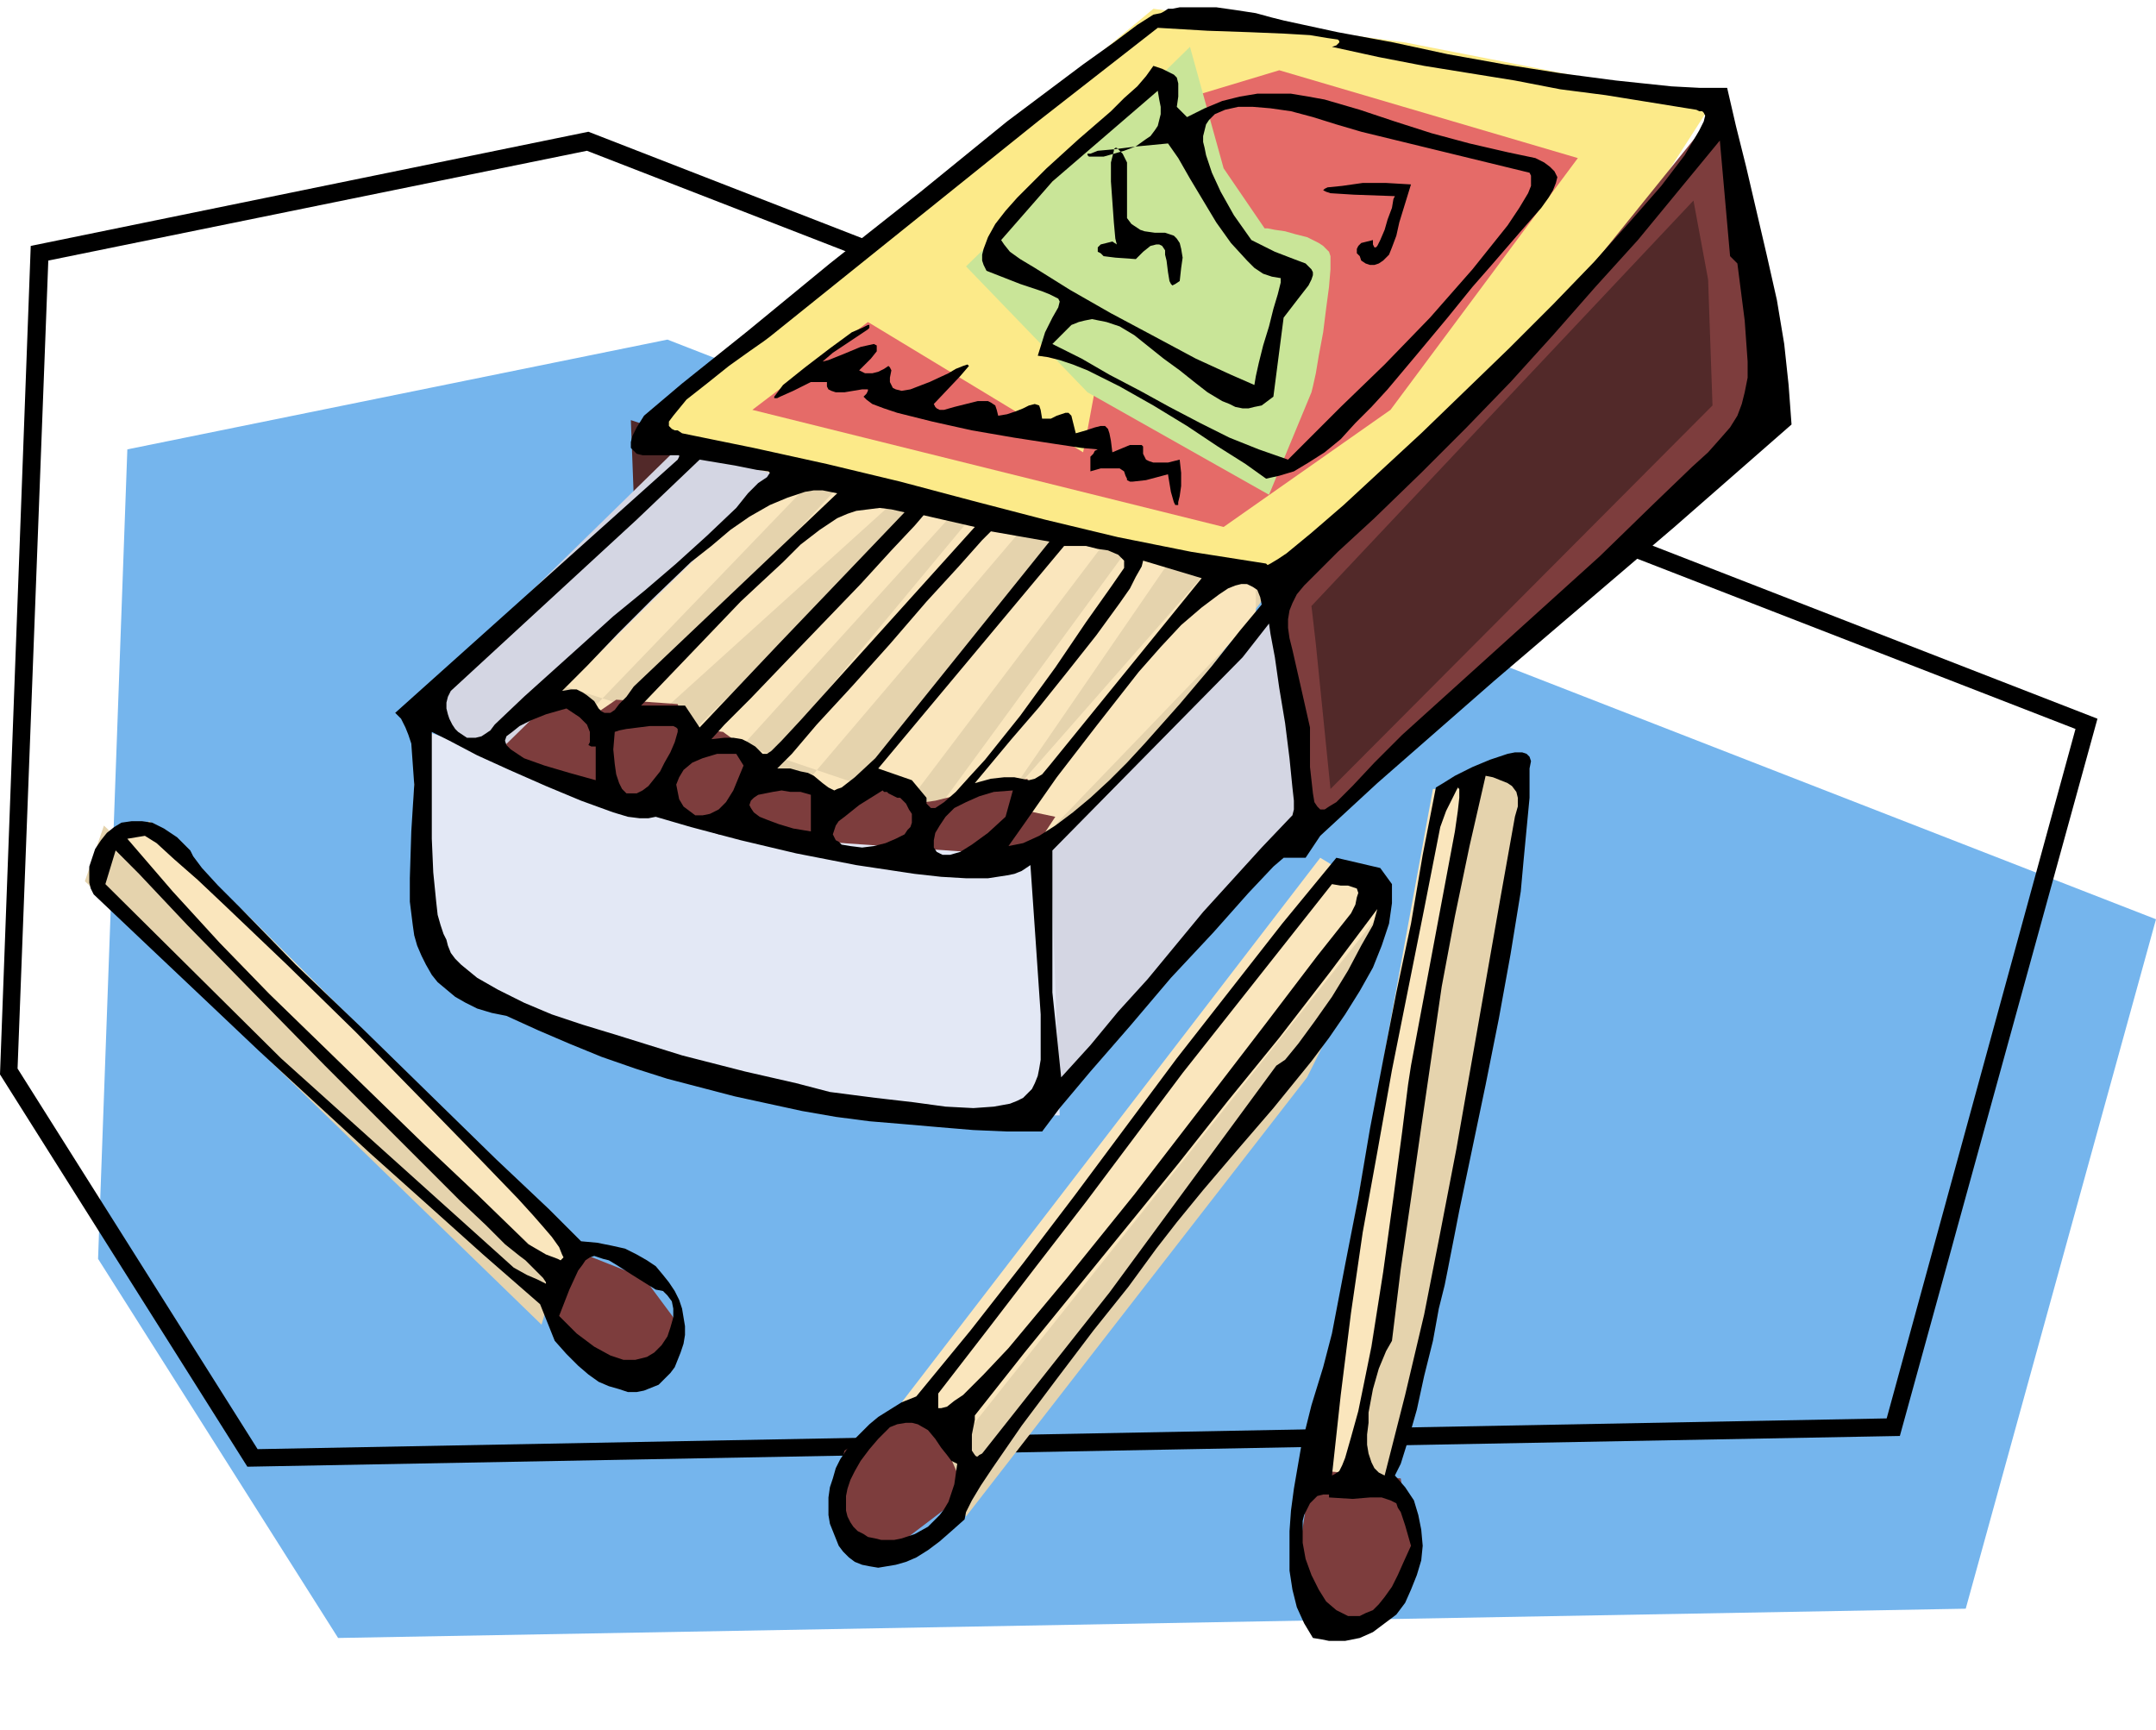 <svg xmlns="http://www.w3.org/2000/svg" fill-rule="evenodd" height="3.937in" preserveAspectRatio="none" stroke-linecap="round" viewBox="0 0 1473 1182" width="4.906in"><style>.pen1{stroke:none}.brush2{fill:#000}.brush3{fill:#522929}</style><path class="pen1" style="fill:#75b5ed" d="m87 307 369-75 1017 396-130 471-1112 20L67 860l20-553z"/><path class="pen1 brush2" d="m402 90 1031 401-135 490-1129 21L0 734l21-566 381-78zM33 178l368-75 1017 395-129 471-1113 21L12 730l21-552z"/><path class="pen1 brush3" d="m431 287 3 79 45-63-48-16z"/><path class="pen1" style="fill:#fcea89" d="M434 300 788 6l172 23 210 41-127 198-172 143-437-111z"/><path class="pen1" style="fill:#e56b68" d="m791 73 83-25 204 60-128 172-114 80-322-80 79-60 147 89 2-10 5-27 7-38 9-43 9-43 8-38 7-27 4-10z"/><path class="pen1" style="fill:#c9e598" d="M660 182 813 32l23 83 28 41h2l5 1 7 1 7 2 8 2 8 4 3 2 2 2 2 2 1 3v9l-1 12-2 15-2 16-3 16-2 12-2 9-1 4-29 70-124-70-83-86z"/><path class="pen1" d="m989 535 51-12-16 149-80 370-35-22 80-485zm-61 54 16 45-51 102-233 300-25-55 293-392zM71 564l-13 38 312 303 13-45L71 564zm449-255 354 86-166 217-214-42-146-82 172-179z" style="fill:#e5d3ad"/><path class="pen1" d="M1001 539h-22l-89 487 28 3 83-490zM603 975l299-389 48 29-312 392-35-32zM74 577l28-16 67 64 236 235-16 16L74 577zm296-112 166-153 22 13-153 159 23 4 149-160 39 10-166 150 16 19 162-160 23 4-147 162 16 13 143-172 39 3-160 188h35l144-179 32 7-137 181 28-6 128-175 28 9-114 166 137-156 35 9v20L708 577l-14-5-38-13-54-18-62-21-62-21-54-18-38-12-16-4z" style="fill:#fae6bd"/><path class="pen1" d="m896 1004 61 6 9 57-28 45h-32l-19-48 9-60zm-264-48-55 35-9 35 16 26 22 9 54-41-28-64zM332 507l51-35 19 19 19-13 42 3 6 16 25 3 26 19 35 20 3 15 51-22 16 16h7l7-1 8-2 8-2 7-1 6-2 4-1h1l29-7v22l19 4-23 35-267-13-99-73zm60 347-15 51 31 32 45 3 13-32-26-35-48-19zm485-459 182-178 121-150 28 204-98 115-230 191v-28l-1-29v-33l-1-33-1-29v-30z" style="fill:#7d3d3d"/><path class="pen1 brush3" d="m896 414 261-277 10 54 3 86-261 262-10-99-3-26z"/><path class="pen1" d="m708 586 159-165 29 137-191 204 3-176zM281 484l182-178 70 19-198 194-2-1-7-5-10-6-10-6-11-7-8-6-6-3v-1z" style="fill:#d4d6e3"/><path class="pen1" style="fill:#e3e8f5" d="m284 497 207 73 227 16 6 176h-77l-162-29-185-67-19-64 3-105z"/><path class="pen1 brush2" d="m877 14 37 8 38 7 37 8 39 7 38 6 38 5 19 2 19 2 19 1h19l6 26 7 28 7 30 7 30 7 31 5 30 3 28 2 27-40 35-40 35-41 35-41 35-41 35-40 35-40 35-39 36-10 15h-15l-7 6-17 18-24 27-29 31-28 33-27 31-21 25-12 16h-24l-23-1-24-2-23-2-24-2-23-3-23-4-23-5-23-5-23-6-23-6-22-7-23-8-22-9-21-9-22-10-10-2-10-3-8-4-7-4-6-5-6-5-4-5-4-7-3-6-3-7-2-7-1-7-2-16v-16l1-32 2-32-1-14-1-14-2-6-2-5-3-6-4-4 193-173 1-2v-1h-25l-4-1-2-2-2-2v-4l1-4 3-6 5-8 26-22 45-36 56-46 62-49 59-48 52-39 21-15 16-12 11-7 5-1 2-1 3-2h3l5-1h25l14 2 13 2 11 3 8 2zm33 18 32 7 31 6 31 5 31 5 31 6 31 4 31 5 31 5 2 1h2l1 1 1 2-1 4-3 6-10 17-16 21-21 24-25 28-28 29-30 30-60 58-53 49-22 19-17 14-6 4-5 3-2 1-1-1-51-8-50-10-50-12-50-13-49-13-50-12-50-11-49-10-3-2h-2l-2-1-1-1-1-1v-3l3-4 9-11 14-11 15-12 14-10 10-7 4-3L709 83l82-64 34 2 29 1 24 1 17 1 12 2 7 1 1 1v1l-2 2-3 1zM804 73l7 7 12-6 12-5 12-3 12-2h23l12 2 11 2 24 7 24 8 25 8 26 7 26 6 19 4 6 3 4 3 3 3 2 4-1 4-2 5-3 5-5 7-14 16-19 22-14 16-17 21-20 24-21 25-11 12-11 11-10 11-11 9-11 7-10 6-10 3-9 2-14-10-19-12-21-14-23-14-23-13-22-11-10-4-9-3-8-2-7-1 5-16 5-10 4-7 1-4-1-2-2-1-4-2-5-2-15-5-23-9-2-4-1-3v-4l1-4 3-8 5-9 7-9 8-9 10-10 10-10 22-20 22-19 9-9 9-8 6-7 5-7 6 2 4 2 4 2 2 2 1 4v9l-1 7zm-6 25 7 10 8 14 9 15 9 15 10 14 11 12 5 5 6 4 6 2 6 1v3l-2 8-3 10-3 12-4 13-3 12-2 9-1 6-16-7-24-11-28-15-30-16-28-16-24-15-10-6-7-5-4-5-2-3 35-40 72-62 1 6 1 5v5l-1 4-1 4-2 3-3 4-3 2-7 5-8 3-7 2-7 2h-10l-1-1v-1h2l5-2 11-1 16-2 21-2zm132-8 115 28 1 2v7l-2 5-6 10-8 12-24 30-29 33-31 32-30 29-23 23-13 13-20-7-20-8-20-10-21-11-20-11-21-11-19-11-20-10 5-5 4-4 4-4 5-2 4-1 5-1 5 1 5 1 9 3 10 6 10 8 10 8 11 8 10 8 9 7 10 6 5 2 4 2 5 1h4l4-1 5-1 4-3 4-3 7-54 10-13 7-9 2-4 1-3v-2l-1-2-4-4-8-3-13-5-16-8-12-17-9-16-6-13-4-12-1-5-1-4v-4l1-4 1-4 2-3 2-2 2-2 7-3 9-2h10l12 1 14 2 15 4 16 5 17 5zm257 90 5 39 2 28v11l-2 10-2 8-3 8-5 8-7 8-8 9-11 10-26 25-37 36-135 122-19 19-15 16-6 6-5 5-5 3-3 2h-3l-2-2-2-3-1-6-2-18v-27l-7-31-5-22-2-8-1-7v-6l1-6 2-5 3-6 5-6 6-6 17-17 25-23 32-31 31-31 30-31 29-32 29-33 29-32 28-34 28-34 7 79 5 5zm-417-31 3 4 3 2 3 2 3 1 7 1h7l3 1 3 1 2 2 2 3 1 4 1 6-1 7-1 9-3 2-2 1-1-1-1-2-1-6-1-8-1-4v-3l-2-3-2-1h-2l-4 1-5 4-5 5-14-1-8-1-2-2-2-1v-3l2-2 4-1 4-1 3 2-1-4-1-11-1-14-1-14v-13l2-8v-1l1-1h1l1 1 3 3 3 6v38zm186 3-2 9-3 8-2 5-4 4-3 2-3 1h-3l-3-1-3-2-1-3-2-2v-3l1-2 2-2 4-1 4-1v3l1 2h1l1-1 2-4 3-7 2-7 3-8 1-6 1-2-28-1-16-1-3-1-2-1 1-1 2-1 10-1 14-2h16l17 1-8 26zm-363 73-24 16-7 6 4-1 10-4 12-5 9-2 2 1v4l-4 5-8 8 4 2h5l4-1 4-2 3-2 1 1 1 2-1 5v3l1 2 1 2 2 1 4 1 6-1 13-5 13-6 5-3 5-2 3-1 1 1-6 7-18 19 1 2 1 1 2 1h3l7-2 8-2 8-2h7l2 1 3 2 1 3 1 4 6-1 6-2 5-2 4-2 4-1 3 1 1 3 1 6h6l4-2 3-1 3-1h2l2 2 1 4 2 8 7-2 6-2 4-1h3l2 2 1 3 1 5 1 8 12-5h8l1 1v5l1 2 1 2 2 1 3 1h10l8-2 1 9v9l-1 7-1 4v2h-2l-1-2-2-7-2-12-15 4-9 1h-2l-2-1v-1l-1-2-1-3-3-2h-13l-7 2v-10l1-1 1-1 1-2 2-1-11-1-20-3-26-4-29-5-27-6-24-6-9-3-8-3-4-3-2-2 2-2 1-2v-1h-4l-6 1-6 1h-6l-3-1-2-1-1-2v-3h-11l-12 6-9 4-2 1h-2v-1l6-8 15-12 17-13 15-11 7-3 4-2h1v2l-1 1zm-90 122-20 19-21 19-21 18-22 18-21 19-20 18-20 18-20 19-3 4-3 2-3 2-4 1h-6l-3-2-3-2-2-2-2-3-2-4-1-3-1-4v-4l1-4 2-4 127-117 43-41 24 4 15 3 8 1 1 1-2 3-6 4-7 7-8 10zm-70 122-5 7-5 5-3 4-3 2h-4l-2-1-2-2-3-5-5-4-3-2-4-2h-4l-6 1 17-17 21-22 24-24 26-25 14-11 13-11 13-9 14-8 12-5 12-4 6-1h6l5 1 5 1-139 132zm98-28-53 56-10-15h-30l68-71 15-14 14-13 12-12 13-10 6-4 6-4 7-3 6-2 8-1 8-1 8 1 9 2-87 91zm16 51-13 14-7 7-3 2h-3l-1-1-4-4-5-3-4-2-6-1h-6l-9 1 9-10 18-18 23-24 26-27 26-27 21-23 16-17 6-7 35 8-119 132zm51 26-14 13-9 7-3 1-2 1-2-1-2-1-4-3-6-5-4-2-5-1-7-2h-9l10-10 17-20 24-26 26-29 25-29 22-24 16-18 6-6 40 7-119 148zm170-130-9 13-17 24-21 31-24 33-12 15-12 15-11 12-9 10-8 7-6 4h-3l-1-1-2-2v-4l-10-12-23-8 127-152h15l8 2 7 1 7 3 2 2 2 2v5zm-51 135-5 6-5 3-4 1-5-1-5-1h-7l-9 1-11 3 10-12 15-18 19-22 20-25 19-24 16-22 7-10 4-8 4-7 1-4 40 12-104 128zm145-110-15 18-19 24-22 26-24 27-12 13-12 12-13 12-12 10-12 9-11 7-11 5-10 2 12-17 21-30 27-35 29-37 15-17 14-15 14-12 12-9 6-4 5-2 4-1h4l4 2 3 2 2 5 1 5zm20 145-20 21-20 22-20 22-19 23-19 23-20 22-19 23-20 22-6-58v-97l130-132 18-23 1 7 3 16 3 21 4 24 3 24 2 20 1 9v6l-1 4-1 1zm-475-48v23l-18-5-17-5-14-5-9-6-3-3-1-3 1-3 4-3 5-4 8-4 10-4 14-4 9 6 5 5 2 5v7l-1 2 2 1h3zm56-10-2 7-3 7-4 7-3 6-4 5-4 5-4 3-4 2h-7l-3-3-2-4-2-6-1-7-1-10 1-12 3-1 5-1 8-1 8-1h16l2 1 1 1v2zm-15 58 24 7 34 9 38 9 41 8 20 3 20 3 18 2 17 1h15l13-2 5-1 5-2 3-2 3-2 4 58 3 44v31l-1 6-1 5-2 5-2 4-3 3-3 3-4 2-5 2-11 2-14 1-19-1-22-3-26-3-31-4-23-6-35-8-43-11-45-14-23-7-21-7-19-8-18-9-14-8-11-9-4-4-3-4-2-5-1-4-2-4-2-6-2-7-1-9-2-20-1-23v-73l12 6 19 10 22 10 25 11 24 10 22 8 10 3 8 1h6l5-1zm60-35-7 17-5 8-5 5-6 3-5 1h-5l-4-3-4-3-3-5-1-5-1-5 2-5 3-5 6-5 7-3 10-3h13l5 8zm537 2v20l-2 21-2 21-2 22-7 43-8 44-9 45-9 43-9 43-8 41-2 10-4 16-4 22-6 24-5 23-6 21-5 16-4 8 7 8 6 9 3 10 2 10 1 11-1 10-3 10-4 10-4 9-6 8-8 6-8 6-9 4-10 2h-11l-5-1-6-1-6-10-5-11-3-12-2-13v-27l1-14 2-15 5-29 7-28 8-26 6-23 9-47 9-46 8-47 9-47 9-46 10-47 8-47 9-46 5-3 8-5 12-6 12-5 6-2 6-2 5-1h5l3 1 2 2 1 3-1 5zm-10 33-10 56-10 57-10 57-10 57-11 57-11 56-13 55-14 55-4-2-3-3-2-4-2-6-1-6v-7l1-8v-7l3-16 4-14 5-12 4-7 6-49 7-48 7-49 7-48 7-48 9-48 10-48 11-48 5 1 5 2 5 2 3 2 3 4 1 4v6l-2 7zm-71 170-2 13-4 32-6 45-7 51-8 51-9 44-5 18-4 14-2 5-2 4-3 2-2 1 6-55 7-56 8-55 10-55 10-56 11-55 11-55 11-56 4-11 4-8 3-6 1-2 1 1v6l-1 9-2 14-30 160zM554 568l-12-2-10-3-8-3-5-2-4-3-2-3-1-2 1-3 2-2 3-2 5-1 5-1 6-1 6 1h7l7 2v25zm61-23 4 4 2 4 2 3v6l-1 3-2 2-2 3-6 3-7 3-8 2-8 1-8-1-6-1-2-2-2-1-1-2-1-2 1-3 1-3 2-3 4-3 10-8 16-10 1 1h2l1 1 2 1 2 1 2 1h2zm72 13-12 11-11 8-8 5-7 2h-5l-4-2-2-3v-5l1-5 3-5 4-6 6-6 8-4 9-4 10-3 13-1-5 18zm-557 23 2 4 6 8 11 12 15 15 38 39 46 44 47 46 44 43 36 34 22 22 11 1 10 2 9 2 8 4 7 4 6 4 5 6 4 5 4 6 3 6 2 6 1 6 1 6v6l-1 6-2 6-2 5-2 5-3 4-4 4-4 4-5 2-5 2-5 1h-6l-6-2-7-2-7-3-7-5-7-6-8-8-8-9-10-25-39-34-39-35-38-34-38-35-38-35-38-36-37-35-38-36-2-4-1-4v-11l2-6 2-6 4-6 4-5 5-4 5-3 7-1h7l7 1 8 4 9 6 9 9zm234 249 7 8 6 7 5 7 2 5 1 2-1 1-1 1-2-1-8-3-12-7-35-34-36-34-35-34-36-35-35-34-34-35-32-35-31-36 12-2 8 5 12 11 16 14 18 17 43 41 47 46 45 46 39 40 27 28 10 11zm-5 31 7 7 5 5 2 3v1l-2-1-4-2-7-3-9-5-159-143L72 604l7-23 16 16 33 35 44 45 50 51 49 49 43 43 18 17 13 13 10 8 4 3zm592-257v13l-1 7-1 7-5 15-6 15-9 16-10 16-11 16-12 16-26 32-25 29-23 27-18 22-14 18-19 26-24 30-25 33-24 32-20 29-8 12-6 10-4 8-1 5-9 8-8 7-8 6-8 5-7 3-7 2-6 1-6 1-6-1-5-1-5-2-4-3-4-4-3-4-2-5-2-5-2-5-1-6v-12l1-7 2-6 2-7 3-6 4-6 5-7 5-5 6-6 6-5 8-5 8-5 10-4 37-45 36-46 35-46 35-47 35-47 36-46 36-46 37-45 30 7 8 11zm-28 20-23 29-35 46-43 56-47 61-46 57-40 48-17 18-14 14-6 4-5 4-4 1h-2v-10l34-44 33-43 34-44 33-44 33-44 34-43 34-43 34-43 6 1h5l3 1 3 1 1 3-1 3-1 5-3 6zm-51 104L758 883l-87 110-2 1-1 1h-1l-1-1-2-3v-11l1-5 1-5v-3l34-43 35-43 35-43 35-43 34-43 35-43 34-44 33-44-3 11-8 14-9 17-11 18-12 17-11 15-9 11-6 4zM448 881l5 1 3 3 3 4 1 5v6l-2 7-2 6-4 6-5 5-5 3-4 1-4 1h-8l-9-3-11-6-12-9-12-12 7-18 6-13 3-4 2-3 3-2 3-1 3 1 3 1 4 1 5 3 11 7 16 10zm206 119-1 7-1 7-2 6-2 6-3 5-3 4-4 4-4 4-9 5-9 3-5 1h-9l-4-1-5-1-3-2-4-2-3-3-2-3-2-4-1-4v-10l1-5 2-6 3-6 4-7 6-8 6-7 8-8 5-2 6-1h4l4 1 7 4 5 6 4 6 4 5 3 4 4 2zm254 23 16 1 12-1h8l6 2 2 1 2 1 1 3 2 3 3 9 4 14-5 11-4 9-4 8-5 7-4 5-4 4-5 2-4 2h-8l-4-2-4-2-7-6-5-8-5-10-4-11-2-11v-15l1-4 2-4 2-4 2-2 3-3 4-1h4v2z"/></svg>
